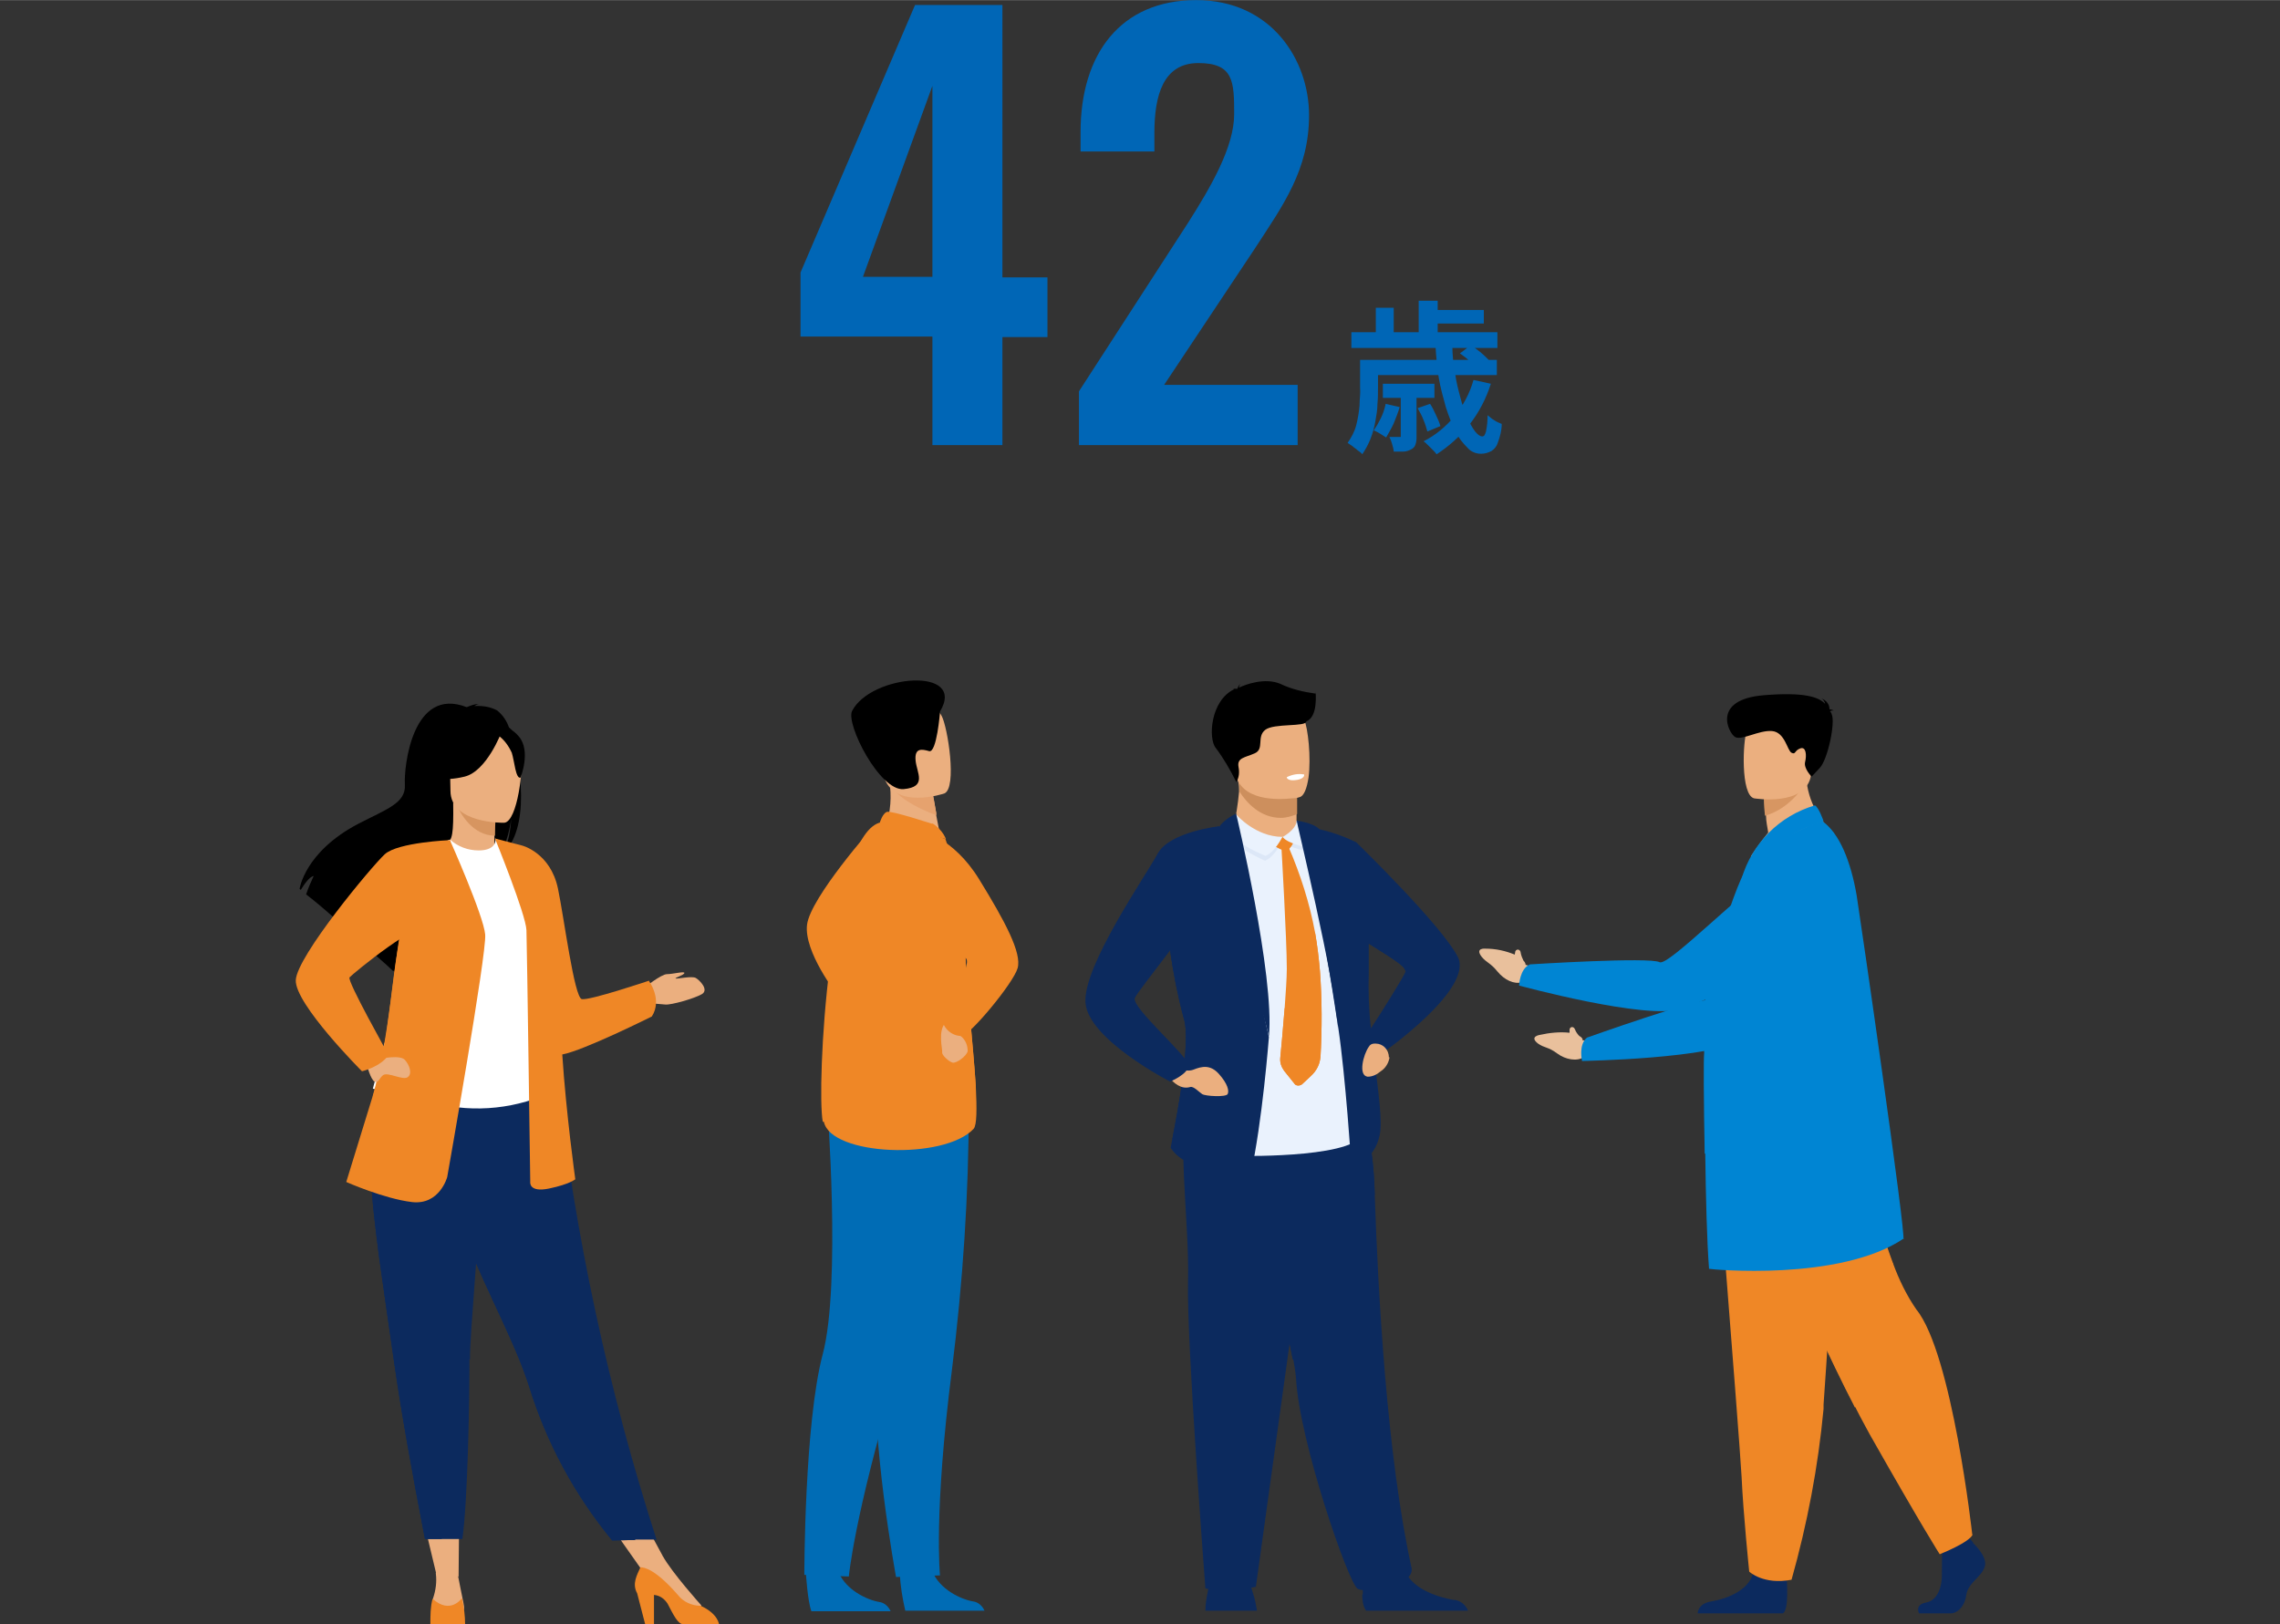 <?xml version="1.0" encoding="UTF-8"?>
<svg xmlns="http://www.w3.org/2000/svg" width="148.2mm" height="105.6mm" version="1.1" viewBox="0 0 420.1 299.3">
  <rect x="0" y="0" width="420.1" height="299.3" fill="#333333" stroke="none"/>
  <defs>
    <style>
      .cls-1 {
        fill: #e9c09c;
      }

      .cls-2 {
        fill: #dce7f7;
      }

      .cls-3 {
        fill: #d79560;
      }

      .cls-4 {
        fill: #ebaf7f;
      }

      .cls-5 {
        fill: #0085d3;
      }

      .cls-6 {
        fill: #eaf2fd;
      }

      .cls-7 {
        fill: #fff;
      }

      .cls-8 {
        fill: #d79662;
      }

      .cls-9 {
        fill: #cd8f5d;
      }

      .cls-10 {
        fill: #ef8726;
      }

      .cls-11 {
        fill: #0c2a5e;
      }

      .cls-12 {
        fill: #e6a26e;
      }

      .cls-13 {
        fill: #0066b6;
      }

      .cls-14 {
        fill: #006cb5;
      }
    </style>
  </defs>
  <!-- Generator: Adobe Illustrator 28.7.3, SVG Export Plug-In . SVG Version: 1.2.0 Build 164)  -->
  <g>
    <g id="_レイヤー_1" data-name="レイヤー_1">
      <path id="_パス_3138" class="cls-13" d="M264.4,63.7h3.2c0,1.7.2,3.4.5,5,.2,1.6.6,3.1,1,4.6.3,1.3.8,2.5,1.3,3.7.4.9.8,1.7,1.4,2.5.5.6.9.9,1.3.9s.5-.3.7-.9c.2-1,.3-2,.3-3,.4.3.8.7,1.2.9.4.3.9.5,1.4.7,0,1.2-.3,2.3-.7,3.4-.2.7-.6,1.2-1.2,1.6-.6.3-1.2.5-1.9.5-1,0-1.9-.4-2.5-1.1-.9-.9-1.7-1.9-2.2-3-.7-1.4-1.3-2.9-1.8-4.5-.5-1.8-1-3.6-1.3-5.4-.3-2-.5-3.9-.6-5.9h0ZM269,65.1l2-1.5c.6.4,1.2.8,1.8,1.3.5.4,1,.9,1.5,1.4l-2.1,1.6c-.4-.5-.9-1-1.4-1.4-.6-.5-1.2-1-1.8-1.4ZM261.2,75.2l2.3-.8c.4.6.8,1.4,1.1,2.1.3.6.6,1.3.8,2l-2.4,1c-.2-.7-.4-1.4-.7-2.1-.3-.8-.7-1.5-1.1-2.2h0ZM271.5,70l3.2.7c-.9,2.8-2.2,5.3-4,7.6-1.7,2.1-3.7,3.9-6,5.4-.2-.3-.4-.5-.7-.8-.3-.3-.6-.6-.9-.9s-.5-.5-.8-.7c2.2-1.1,4.1-2.7,5.7-4.6,1.6-2,2.8-4.2,3.5-6.7h0ZM255.3,74.4l2.6.6c-.3,1-.7,2-1.1,3-.4.9-.9,1.7-1.4,2.6-.3-.2-.6-.4-1.1-.7-.4-.2-.8-.5-1.2-.6.5-.7.9-1.4,1.3-2.2.4-.8.7-1.7.9-2.6h0ZM252.5,66.3h23.3v2.8h-23.3v-2.8h0ZM254.8,70.7h9.5v2.6h-9.5v-2.6h0ZM249,61.2h26.9v2.9h-26.9s0-2.9,0-2.9ZM263.3,57.1h10.1v2.5h-10.1v-2.5ZM250.6,66.3h3.3v5.2c0,.9,0,1.9-.1,2.9,0,1.1-.2,2.2-.4,3.3-.2,1.1-.5,2.2-.9,3.2s-.9,1.9-1.5,2.8c-.2-.3-.5-.5-.8-.7-.3-.3-.7-.5-1-.8-.3-.2-.6-.4-.9-.6.7-1,1.3-2.1,1.6-3.3.3-1.2.5-2.4.6-3.6,0-1.2.2-2.3.1-3.3v-5.1h0ZM261.4,55.4h3.5v7.4h-3.5v-7.4ZM253.5,56.7h3.3v6.3h-3.3v-6.3h0ZM258.1,72.5h2.9v7.9c0,.5,0,1-.2,1.5-.1.4-.4.7-.8.9-.4.2-.9.4-1.4.4h-1.8c0-.5-.2-.9-.3-1.4-.1-.4-.3-.9-.5-1.3h2.1v-8.1h0Z"/>
      <path id="_パス_3137" class="cls-13" d="M171.8,82h12.9v-19.9h8.3v-11h-8.3V.9h-16.1l-21.1,49.3v11.8h24.3v19.9h0ZM159,51l12.8-35.2v35.2h-12.8ZM198.8,82h40.3v-11.1h-24.6l16.7-25.1c5.2-8,10-14.5,10-24.6S234.3,0,220.4,0s-21.3,9.9-21.3,24.3v3.6h13.6v-3.4c0-6.9,1.6-12.9,8.1-12.9s6.6,3.4,6.6,9.4-4.2,13.3-8.6,20.2l-20,30.9v9.8Z"/>
      <g id="_グループ_822" data-name="グループ_822">
        <g id="_グループ_819" data-name="グループ_819">
          <g id="_グループ_818" data-name="グループ_818">
            <g id="_グループ_810" data-name="グループ_810">
              <path id="_パス_1743" data-name="パス_1743" class="cls-10" d="M160.9,152.3s-11.6,13.1-12.2,18.1,5.5,12.8,5.5,12.8l6.7-30.9Z"/>
              <path id="_パス_1744" data-name="パス_1744" class="cls-14" d="M165.8,290c.1,2.3.5,4.6,1,6.8h14.6c-.4-.9-1.2-1.6-2.1-1.7-2.3-.4-6.1-2.2-7.5-5.5-1.5-3.5-6,.4-6,.4Z"/>
              <path id="_パス_1745" data-name="パス_1745" class="cls-14" d="M148.5,290s.3,5,1,6.9h14.6c-.4-.9-1.2-1.6-2.1-1.7-2.3-.4-6.1-2.2-7.5-5.5-1.5-3.5-6,.4-6,.4Z"/>
              <path id="_パス_1746" data-name="パス_1746" class="cls-14" d="M174.6,214s-2,14.4-9.6,39.9c-7.6,25.5-8.6,36.6-8.6,36.6l-8.2-.3s0-27.9,3.4-40.7.8-46.3.8-46.3l22.3,10.8Z"/>
              <path id="_パス_1747" data-name="パス_1747" class="cls-14" d="M178.5,204.1c0,16.1-1.1,32.3-3.1,48.3-3.4,26.6-2.2,37.9-2.2,37.9l-8.1.3s-4.9-26.6-3.5-39.9-6.7-45.7-6.7-45.7l23.6-.8Z"/>
              <path id="_パス_1748" data-name="パス_1748" class="cls-4" d="M162.8,153.4l4.3,3.1,6.3-1.3c0-.6-.5-2.9-.9-5,0-.1,0-.2,0-.4-.3-1.8-.6-3.3-.6-3.3l-5.9-2.8-2.2-1.1s.2,2,.2,2.3c.3,2.9-.1,5.8-1.2,8.5Z"/>
              <path id="_パス_1749" data-name="パス_1749" class="cls-10" d="M151.8,206.7c1.3,6.3,22.2,7.1,27.6,1.3.6-.7.6-3.7.4-7.8-.5-8-1.9-20.1-2-26.3,0-3-.4-5.9-.9-8.8-.6-3.6-1.5-7.1-2.7-10.5,0,0-10.2-3.6-12.2-3-9.2,3-11.6,48.8-10.4,55.1Z"/>
              <path id="_パス_1750" data-name="パス_1750" class="cls-10" d="M179.8,200.3c-.5-8-1.9-20.1-2-26.3,0-3-.4-5.9-.9-8.8l-6.2-1.2s-6,27.1,9,36.3Z"/>
              <path id="_パス_1751" data-name="パス_1751" class="cls-4" d="M176.5,189.1c-.2.7,0,1.4.5,1.8.9.7,1.3,1.7,1.3,2.8-.2.9-2.1,2.3-2.8,2.1s-2-1.4-1.9-1.9-.9-4.1.7-5.5c.4-.6,1.3-.6,1.8-.2.2.2.4.5.5.7Z"/>
              <path id="_パス_1752" data-name="パス_1752" class="cls-10" d="M169.6,153s6,1.2,10.8,9,7.9,13.6,7.1,16.4-8.9,12.5-10.3,12.5c-2,0-3.6-1.6-3.7-3.6,0,0,5.7-9.3,4.5-10.7-.5-.6-7.3-6.7-8.3-4-1.6,4.6,0-19.6,0-19.6Z"/>
              <path id="_パス_1753" data-name="パス_1753" class="cls-12" d="M164.4,145c1.3,2.4,6.1,4.5,8.1,5.2,0-.1,0-.2,0-.4-.3-1.8-.6-3.3-.6-3.3l-5.9-2.8c-1.3,0-2.1.3-1.6,1.3Z"/>
              <path id="_パス_1754" data-name="パス_1754" class="cls-4" d="M174,146.2s-9.4,3.2-11.2-3.3-4.1-10.5,1.8-12.8,7.8-.2,8.9,1.8,2.9,13.3.5,14.3Z"/>
              <path id="_パス_1755" data-name="パス_1755" d="M173.2,131.2s-.6,7.6-2,7.2-2.7-.6-2.5,1.7,2.2,4.9-2.2,5.3-10.7-12-9.5-14.4c3.5-6.8,21.2-8.2,16.2.1Z"/>
              <path id="_パス_1756" data-name="パス_1756" class="cls-10" d="M171.8,151.8c-.1,0-7.6-2.5-8.4-2.2s-1.3,2-1.3,2l12.2,3c-.5-1.2-1.4-2.2-2.5-2.9Z"/>
            </g>
            <g id="_グループ_814" data-name="グループ_814">
              <g id="_グループ_813" data-name="グループ_813">
                <g id="_グループ_811" data-name="グループ_811">
                  <path id="_パス_1757" data-name="パス_1757" class="cls-1" d="M281.1,177.8c0-.3-.2-.6-.4-.8-.2-.4-.4-.9-.5-1.4,0-.6-.7-.9-1-.3,0,.2-.1.4-.1.6-1.7-.7-3.5-1.1-5.4-1.1,0,0-2-.2-.7,1.5.9,1.1,1.6,1.1,2.9,2.7s3.1,2.4,4.5,2l1.7.2,1.1-2.7-2-.7Z"/>
                  <path id="_パス_1758" data-name="パス_1758" class="cls-5" d="M334.7,160.3s-1.6,18-25,25.6c-6.3,2.1-29.8-4.3-29.8-4.3,0,0,.1-3.1,2-3.9,0,0,22.1-1.4,23.9-.4,1.6.8,15.7-13.7,20.3-16,2.6-1.4,5.7-1.8,8.6-1Z"/>
                </g>
                <path id="_パス_1759" data-name="パス_1759" class="cls-11" d="M363.5,284.3s2.8,2.5,2.2,4.4-3.1,3-3.4,5.2-1.7,3.4-2.9,3.4h-5.8s-.9-1.6,1.3-2,3-3.1,2.9-5.5c0-1.9,0-3.8.2-5.6l4.6-1.1,1,1.2Z"/>
                <path id="_パス_1760" data-name="パス_1760" class="cls-10" d="M363.5,282.7c-.5,1.5-6.1,3.7-6.1,3.7,0,0-3.1-4.8-12.9-22.1-.8-1.5-1.7-3.1-2.6-4.9-9.6-18.5-22.1-49.2-22.1-49.2l23.8-6.6s1.1,9.6,1.3,14.4c.1,2.9,1.8,9.2,3.9,14.8,1.1,3,2.5,5.9,4.3,8.5,6.6,8.1,10.3,41.5,10.3,41.5Z"/>
                <path id="_パス_1761" data-name="パス_1761" class="cls-10" d="M348.8,232.7c-1.5,7.6-4.2,20.3-7,26.7-9.6-18.5-22.1-49.2-22.1-49.2l23.8-6.6s1.1,9.6,1.3,14.4c.1,2.9,1.8,9.2,3.9,14.8Z"/>
                <path id="_パス_1762" data-name="パス_1762" class="cls-11" d="M329.2,290.9s.5,5.8-.7,6.4h-15.7s0-1.8,2.5-2.2,6.9-1.9,7.7-5.2,6.2,1,6.2,1Z"/>
                <path id="_パス_1763" data-name="パス_1763" class="cls-10" d="M316,209s.8,10.2,1.8,22.4c1.3,16.6,2.9,37,3.1,40.8.3,6.7,1.4,17.4,1.4,17.4,0,0,2.6,2.5,7.8,1.5,2.9-10.3,4.9-20.8,5.9-31.5,0-.3,0-.5,0-.8,1.2-16.5,3.1-51.2,3.1-51.2l-23.1,1.4Z"/>
                <path id="_パス_1764" data-name="パス_1764" class="cls-4" d="M337.7,153.5s-9.3,6.1-15.1,4.3c0,0,1.6-2.4,3.2-4.4-.2-1.2-.4-2.2-.4-3-.1-1-.2-2.1-.2-3.1l3.9-3.1,3.7-2.9c-.3,4.6,1.6,9.2,5.1,12.2Z"/>
                <path id="_パス_1765" data-name="パス_1765" class="cls-5" d="M350.8,228.2c-11.8,8-35.7,5.7-35.9,5.6-.4-5.1-.6-13.5-.7-21.2-.2-9.6-.2-18.3-.1-18.5,0,0,0-.3,0-.8,0-1.6.1-5.2.2-7.8,0-.5,0-1,0-1.4h0c.4-2.8,1-5.6,1.8-8.2,1.5-5.5,3.7-12.1,5.3-15.2.8-1.6,3.7-6.1,3.7-6.1,2,.4,3.5-.2,5.6-1.2,2.3-1.1,4.8-2.3,5.2-2,3,2.2,5.1,7.2,6.2,13.6.6,3.7,9.2,63,8.6,63.4Z"/>
                <path id="_パス_1766" data-name="パス_1766" class="cls-8" d="M332.6,144.4s-2.6,4.6-7.4,5.9c-.1-1-.2-2.1-.2-3.1l3.9-3.1,3.8.2Z"/>
                <path id="_パス_1767" data-name="パス_1767" class="cls-4" d="M323.2,147.1s9.6,1.6,10.5-4.3,2.8-9.7-3.4-11-7.6.8-8.4,2.7-1.2,12,1.3,12.6Z"/>
                <path id="_パス_1768" data-name="パス_1768" d="M337.2,131.1c0-.1.3-.2.7-.2-.3-.1-.5-.2-.8-.2,0-.9-.6-1.7-1.5-2,.4.2.6.6.7,1-1.2-1.3-3.9-2.2-11.3-1.6-9.7.8-6.5,7-5.3,7.7s4.4-1.3,6.8-1.1,2.8,3.6,3.6,4,.5-.4,1.6-.8,1.2,1.3.9,2.5,1.2,2.7,1.2,2.7l1.5-1.6c1.5-1.6,2.9-8.4,2.2-9.9,0-.1-.1-.3-.2-.4Z"/>
                <path id="_パス_1769" data-name="パス_1769" class="cls-5" d="M314.1,212.6c-.2-9.6-.2-18.3-.1-18.5,0,0,0-.3,0-.8,9.3-11.5,21.2-23.4,21.2-23.4,0,0,2.6,33.7-21.1,42.7Z"/>
                <path id="_パス_1770" data-name="パス_1770" class="cls-5" d="M326.7,167.9c-.1.2-3.1,17.5-10.6,17.7-.6,0-1.3,0-1.9-.2,0-.5,0-1,0-1.4h0c.4-2.8,1-5.6,1.8-8.2,3.1-.6,6.7-3.5,10.6-7.9Z"/>
                <path id="_パス_1771" data-name="パス_1771" class="cls-5" d="M336,151.3s-.9-2.6-1.6-2.9c-6.5,1.9-11.6,7-13.5,13.5,0,0,3.9-6.9,15.1-10.6Z"/>
                <g id="_グループ_812" data-name="グループ_812">
                  <path id="_パス_1772" data-name="パス_1772" class="cls-1" d="M291.6,191.5c-.1-.3-.4-.5-.6-.6-.3-.3-.6-.7-.8-1.2-.2-.6-.9-.6-1,0,0,.2,0,.4,0,.6-1.8-.2-3.7,0-5.5.4,0,0-2,.3-.3,1.6,1.1.8,1.9.6,3.5,1.8s3.7,1.5,4.9.7l1.7-.3.3-2.8h-2.2Z"/>
                  <path id="_パス_1773" data-name="パス_1773" class="cls-5" d="M338.3,159.9s3.4,17.8-16.9,31.5c-5.5,3.7-29.9,4.1-29.9,4.1,0,0-.7-3,.9-4.3,0,0,20.8-7.4,22.9-7,1.8.3,11.4-17.5,15.1-21,2.1-2.1,5-3.2,7.9-3.3Z"/>
                </g>
              </g>
            </g>
            <g id="_グループ_817" data-name="グループ_817">
              <path id="_パス_1774" data-name="パス_1774" class="cls-4" d="M238.9,150v1.1s.3,3.5-4,4-7.8.4-7.7-2.2c.5-2.3.9-4.7,1.1-7,0-.7,0-1.4-.2-2.1l8.3-.2,2.4.4v6Z"/>
              <path id="_パス_1775" data-name="パス_1775" class="cls-9" d="M239,144v6c-1,.4-2,.7-3,.7-3.8,0-6.3-2.8-7.6-4.8,0-.7,0-1.4-.2-2.1l8.3-.2,2.4.4Z"/>
              <path id="_パス_1776" data-name="パス_1776" class="cls-4" d="M227.6,142.4c1,5.2,7.7,5,10.5,4.7.8,0,1.3-.2,1.3-.2.9-.2,1.4-1.7,1.7-3.6.5-3.7-.1-9.2-.8-10.7-1-2.1-2.7-4.4-9.5-2.8s-4.5,5.9-3.3,12.5Z"/>
              <path id="_パス_1777" data-name="パス_1777" class="cls-11" d="M222.1,296.8h9.5c-.2-1.2-.4-2.3-.8-3.4-.1-.5-.3-.9-.5-1.4-.9-1.8-6.8-.7-6.8-.7-.5.6-.9,1.4-1,2.2-.2,1-.4,2.1-.4,3.2Z"/>
              <path id="_パス_1778" data-name="パス_1778" class="cls-11" d="M251,293.8c0,1,.1,2.1.7,3h18.8c-.5-1.2-1.6-2-2.8-2-2.2-.4-5.6-1.4-7.6-3.5-.7-.7-1.2-1.7-1.5-2.7-.9-3.9-7.3,1.2-7.3,1.2-.2,1.3-.2,2.7-.2,4Z"/>
              <path id="_パス_1779" data-name="パス_1779" class="cls-11" d="M238.3,250.5c.2,1.1.4,2.3.5,3.5.6,11.6,9.8,38.2,11.4,38.8,2.5,1,6.6-1.1,8.6-1.8.9-.3,1.4-1.1,1.3-2-4.6-20.9-6.2-51.1-6.8-68.9-.1-5.1-.8-10.2-1.9-15.2,0,0-22.4-6-22.6,1.6-.1,6.7,7.4,33,9.4,44Z"/>
              <path id="_パス_1780" data-name="パス_1780" class="cls-11" d="M238.3,250.5l15-30.4c-.1-5.1-.8-10.2-1.9-15.2,0,0-22.4-6-22.6,1.6-.1,6.7,7.4,33,9.4,44Z"/>
              <path id="_パス_1781" data-name="パス_1781" class="cls-11" d="M243.3,206.5l-11.9,85.9s-5.2,1.3-9.3.3c0,0-3.5-45.7-3.2-56.7s-2.5-29.6.6-31.6,23.7,2.2,23.7,2.2Z"/>
              <path id="_パス_1782" data-name="パス_1782" d="M242.4,127.8c-2.2-.3-4.4-.8-6.5-1.8-2.8-1.2-6.4.1-7.6.7,0-.3.1-.5.3-.7-.3.2-.5.5-.6.9,0,0,0,0,0,0-.3,0-.7,0-1,0,0,0,.3,0,.4.1,0,0,0,0,0,0-4.4,2.1-4.8,9.1-3.4,10.8,1.5,2,2.7,4.1,3.8,6.3.5-.8.6-1.8.4-2.8-.3-1.7,1.2-1.7,3-2.5s.3-3,1.9-4.3,7.6-.5,7.6-1.6c2.2-.8,1.7-5.3,1.7-5.5Z"/>
              <path id="_パス_1783" data-name="パス_1783" class="cls-6" d="M226.3,154.4l2.7,58.6s22.8.4,22.1-4.8-8.2-52-8.2-52l-16.6-1.8h0Z"/>
              <path id="_パス_1784" data-name="パス_1784" class="cls-11" d="M218.1,187.6c1.4,4.1-1.2,17.7-2.1,22.3-.2,1-.3,1.6-.3,1.6,3.2,5.1,14.7,5.1,14.7,5.1,2.2-9.8,3.4-25.5,3.4-25.5l-8.9-38.9-11.2,10.3s.8,6.3,1.9,12.7c.6,4.2,1.4,8.3,2.5,12.4Z"/>
              <path id="_パス_1785" data-name="パス_1785" class="cls-7" d="M237.1,143.3s.2.7,1.9.4c0,0,1.4-.2,1.3-1-1.1-.2-2.2,0-3.2.5Z"/>
              <path id="_パス_1786" data-name="パス_1786" class="cls-11" d="M249.9,155.2h0c.5.5,15.7,15.3,18.7,21.1,3,5.9-13.7,17.6-13.7,17.6-.6.2-1.2.3-1.8.3.8,6.5,1.7,12.5,1.1,15-.9,4.6-5.2,6.2-5.2,5.8s-1.1-16.8-2.4-25.5c-2.9-19.2-6.4-37.2-6.4-37.2,3.4.4,6.6,1.4,9.7,2.9ZM258.9,178.8s0,0,0,0c0-.8-3.2-2.7-6.7-4.9h0c0,0,0,0,0,0,0,1.8,0,3.6,0,5.2-.1,3.5,0,6.9.4,10.4,1.7-2.6,6.1-9.6,6.4-10.5h0Z"/>
              <g id="_グループ_816" data-name="グループ_816">
                <path id="_パス_1787" data-name="パス_1787" class="cls-2" d="M225.6,152.1c0-.6,2.6-1.3,2.6-1.3,0,0,3,4.2,8,4.3,0,0-1.4,2.8-3.1,3.5,0,0-7.4-3.1-7.5-6.4Z"/>
                <g id="_グループ_815" data-name="グループ_815">
                  <path id="_パス_1788" data-name="パス_1788" class="cls-10" d="M243.3,194.7c-.1,1.4-.7,2.6-1.8,3.6l-1.6,1.5c-.4.3-1,.3-1.3,0,0,0,0,0,0,0l-2-2.5c-.5-.7-.8-1.5-.7-2.4.2-1.9.5-5.5.8-9.1.2-2.8.4-5.6.4-7.3,0-5.4-1-22.5-1-22.5h1.3c2.2,5.1,3.9,10.4,4.9,15.8.4,2.3.7,4.7.9,7.1.4,5.3.4,10.7.1,16Z"/>
                  <path id="_パス_1789" data-name="パス_1789" class="cls-10" d="M243.3,194.7c-.1,1.4-.7,2.6-1.8,3.6l-1.6,1.5c-.4.3-1,.3-1.3,0,0,0,0,0,0,0l-2-2.5c-.5-.7-.8-1.5-.7-2.4.2-1.9.5-5.5.8-9.1,3.6-4,5-9.5,5.6-14,.4,2.3.7,4.7.9,7.1.4,5.3.4,10.7.1,16Z"/>
                </g>
                <path id="_パス_1790" data-name="パス_1790" class="cls-2" d="M236.2,155s2.6-1.6,2.7-3.3c0,0,1.7-.2,2.5.6,0,0,.6,2.9-.2,4.6,0,0-3.8-.6-4.9-1.9Z"/>
                <path id="_パス_1791" data-name="パス_1791" class="cls-10" d="M234.5,154.7l3.6-.9c.3,0,.5.3.5.6,0,0,0,0,0,0-.2.9-.7,1.8-1.5,2.4-.4.1-3.4-1-2.6-2.2Z"/>
                <path id="_パス_1792" data-name="パス_1792" class="cls-6" d="M226,151.8c0-.6,1.8-1.7,1.8-1.7,0,0,3.5,4.1,8.5,4.1,0,0-1.4,2.8-3.1,3.5,0,0-7-2.6-7.1-5.9Z"/>
                <path id="_パス_1793" data-name="パス_1793" class="cls-6" d="M236.2,154.3s2.7-1.4,2.7-3.1c.9.4,1.7.9,2.4,1.5.4,1.2.3,2.4-.1,3.5,0,0-3.8-.6-4.9-2Z"/>
              </g>
              <path id="_パス_1794" data-name="パス_1794" class="cls-4" d="M255.9,194.8c0-1.4-1.1-2.5-2.4-2.5-.1,0-.2,0-.3,0-.4,0-.8.2-1,.6-1,1.4-2,5.3-.2,5.5.9,0,1.7-.4,2.4-1,.8-.5,1.4-1.4,1.6-2.4v-.2Z"/>
              <path id="_パス_1795" data-name="パス_1795" class="cls-11" d="M216,209.9c3.3-3.4,8.9-10.1,8.7-15.6-.3-7.7-9.1-19.1-9.1-19.1.6,4.2,1.4,8.3,2.5,12.4,1.4,4.1-1.2,17.7-2.1,22.3Z"/>
              <path id="_パス_1796" data-name="パス_1796" class="cls-4" d="M216.1,196.5s2.3,1.2,3.8.6,3.1-1,4.7.8,1.9,3.1,1.6,3.7-4.1.4-4.7,0-1.6-1.5-2.2-1.3c-1.7.5-3.1-.8-3.9-1.8-.5-.6.8-.9.8-2Z"/>
              <path id="_パス_1797" data-name="パス_1797" class="cls-11" d="M224.9,152.2s-9.4,1-11.6,5.1-13.7,20.6-13.3,27.4,15.6,14.6,15.6,14.6c0,0,3.4-1.4,3.4-3s-10.6-10.7-9.9-12.4,12.3-15.3,13.4-19.8,2.2-11.9,2.2-11.9Z"/>
              <path id="_パス_1798" data-name="パス_1798" class="cls-11" d="M252.2,173.8h0c3.5,2.3,6.7,4.1,6.7,5,.5-1.5-4.1-7.7-5.5-9-1.5-1.3-1.2,4-1.2,4Z"/>
              <path id="_パス_1799" data-name="パス_1799" class="cls-11" d="M227.8,150.1s7.1,29.7,6,40.9c0,0-2.6-12-8.9-21.8,0,0,2.3-2,2.2-2.8-1.1-.3-2.2-.4-3.4-.2,0,0,.2-12.8,1.2-14.2.8-.9,1.8-1.6,2.9-2.1Z"/>
              <path id="_パス_1800" data-name="パス_1800" class="cls-11" d="M238.9,151.1c-.1,0,7,29.1,7.6,38.3,0,0-.7-16.6-.6-21.3,0,0-2.9-1.6-2.9-2.1s3.1-2,3.1-2c0,0-2-10.2-3.1-11.3s-4.1-1.5-4.1-1.5Z"/>
            </g>
          </g>
        </g>
        <g id="_グループ_821" data-name="グループ_821">
          <g id="_グループ_820" data-name="グループ_820">
            <path id="_パス_1801" data-name="パス_1801" class="cls-4" d="M118.6,182.1s3.2-2.6,4.3-2.6,3.3-.6,3.2-.2-1.9.9-1.6,1,3-.5,3.7-.1,2.5,2.2,1.1,3-5.6,2-6.7,1.9-3.6-.3-3.6-.3l-.5-2.6Z"/>
            <path id="_パス_1802" data-name="パス_1802" class="cls-4" d="M77.8,279.2l2.7,11.3h4s.1-11.3.1-11.3h-6.8Z"/>
            <path id="_パス_1803" data-name="パス_1803" class="cls-4" d="M111.5,279.7l7.6,10.8,3-3.8-4.6-8.5-6,1.5Z"/>
            <path id="_パス_1804" data-name="パス_1804" d="M95.9,143.2h0s0,0,0,0c0-.6-.1-1.1-.2-1.7h0c-.2-1.6-.5-3.2-1-4.8-.2-.8-.5-1.6-.8-2.3,0-.1,0-.2-.1-.3h0c-.4-1.2-1.1-2.3-2.2-3.2-1.3-.7-2.8-.9-4.2-.8.3-.2.6-.4.9-.4-.8,0-1.6.3-2.3.6-10-3.9-11.6,10.9-11.4,14.3s-3.4,4.5-8.6,7.2c-9.9,5.2-10.8,12-10.8,12,0,0,.2.1.2.2.5-.8,1.5-2.4,2.4-2.6-.5,1.1-1,2.2-1.4,3.4,1.3,1,3,2.4,4.8,4h0c2.5,2.2,5.2,4.6,7.4,6.7,0-.7,0-1.5.3-2.2l.4,2.5v.3c1.5,1.3,2.6,2.3,3.1,2.8h.2c.2.3.2.4.2.4,0-.9,1.2-3,3.1-5.5.1-.2.3-.4.4-.5.6-.8,1.3-1.7,2-2.5.3-.3.5-.6.8-.9h0c.2-.3.4-.5.7-.8h0c.5-.6,1.1-1.2,1.7-1.9,1.5-1.6,3-3.2,4.5-4.6,1.8-1.8,3.9-3.5,6-5,0,0,.1-.2.2-.3.3-.5.6-1.1.8-1.7,0-.2.1-.4.2-.5.5-1.4.8-2.9,1-4.3-.1,1.5-.3,3-.7,4.4,0,.2-.1.5-.2.6h0c-.1.4-.3.8-.4,1.1.3-.3.6-.6.8-.9.2-.2.3-.5.5-.7,1.7-2.9,2.1-7.6,1.6-12.1Z"/>
            <path id="_パス_1805" data-name="パス_1805" class="cls-4" d="M91.8,157.8s-3.2,1.7-5.7,1c-2.3-.6-3.8-3.6-3.8-3.6,1-.2,1.3-1.5,1.2-7.3h.4c0,0,7.4,1.6,7.4,1.6,0,0-.2,2.3-.2,4.5,0,1.8.1,3.6.5,3.8Z"/>
            <path id="_パス_1806" data-name="パス_1806" d="M83.4,133.3c2.2-2.3,5.9-2.4,8.2-.2-2.7-.3-5.5-.2-8.2.2Z"/>
            <path id="_パス_1807" data-name="パス_1807" class="cls-3" d="M91.4,149.5s-.2,2.3-.2,4.5c-4.1-.1-6.3-3.9-7.2-6l7.4,1.5Z"/>
            <path id="_パス_1808" data-name="パス_1808" d="M83.2,147.2c-1.2-2-2.1-4.1-2.7-6.4-.4-2.1.7-9.9,8.5-8.7,1.6.2,3.1.8,4.4,1.7,1.7,1.1,4.1,3.6,1.4,10.4l-.7,2.3-10.9.8Z"/>
            <path id="_パス_1809" data-name="パス_1809" class="cls-11" d="M120.9,283.7h-3.9c0,.1-4.2.2-4.2.2-6.9-8.4-12.1-18.1-15.3-28.4-.1-.4-.3-.8-.4-1.2-3-8.8-9.3-19.8-12.6-29.8-.5-1.6-1-3.1-1.4-4.5-.1-.5-.3-.9-.4-1.3-1.9-6.5-3.2-13.1-3.8-19.9l23.8.2c3.3,28.8,9.4,57.2,18.3,84.8Z"/>
            <path id="_パス_1810" data-name="パス_1810" class="cls-7" d="M99.3,185.3c0,11.3,1.7,16.2,1.7,16.2-7,3.1-14.9,3.6-22.3,1.4-.1,0-10-2.3-10-2.3.2-.5,2-8.1,2.2-8.5,2.6-5.5,4.5-7.9,4.8-9.6.5-3.1.6-6.3.3-9.5-.5-5-1.5-10-2.9-14.9,3.3-.9,6.6-2,9.8-3.4,1.5,1.3,3.3,2,5.3,2,2.4,0,3.2-1.1,3.1-2.2,2.6,1.4,4.6,2.8,4.6,2.8,2.2,3.8,6.6,7.5,6.9,13.3,0,1.4-3.4,14.4-3.4,14.7Z"/>
            <path id="_パス_1811" data-name="パス_1811" class="cls-4" d="M92.8,151.6s-9.8.2-9.8-5.9-1.3-10.2,5-10.6,7.5,2,8,4-.6,12.3-3.1,12.5Z"/>
            <path id="_パス_1812" data-name="パス_1812" d="M92.4,134.9s-2.7,7.2-6.8,8.2-5.9,0-5.9,0c2-1.8,3.4-4.2,3.8-6.9,0,0,6.9-4.7,8.9-1.3Z"/>
            <path id="_パス_1813" data-name="パス_1813" d="M91.8,135.5c1.1.8,1.9,1.9,2.5,3.2.5,1.6.7,4.8,1.6,4.6,0,0,2-4.9-.3-7.6-2.4-2.9-3.9-.2-3.9-.2Z"/>
            <path id="_パス_1814" data-name="パス_1814" class="cls-4" d="M80.3,289.9c.2,1.6,0,3.1-.5,4.6,0,0-.7,3,2.3,3s3.7-.2,3.3-2.1-1-5-1-5l-4.1-.6Z"/>
            <path id="_パス_1815" data-name="パス_1815" class="cls-10" d="M85.8,299.3h-6.5c0-1.6,0-3.2.4-4.7,0,0,0,0,0,0h0c3.3,3,5.4-.1,5.4-.1h0c.4,1.6.6,3.3.6,4.9Z"/>
            <path id="_パス_1816" data-name="パス_1816" class="cls-4" d="M129.2,295.8s-5.4-6-7.1-9.1l-4,2.1,9,8.5,2.1-.3v-1.2Z"/>
            <path id="_パス_1817" data-name="パス_1817" class="cls-10" d="M132.7,299.3h-6.8c-1,0-1.8-1.7-2.9-3.8-.6-.9-1.4-1.5-2.5-1.6v5.5s-1.6,0-1.6,0l-1.5-5.8c-1-1.8,0-3.4.6-4.8.8,0,2.9.5,6.9,5.1,1,1.3,2.6,2,4.2,2,0,0,0,0,0,0,3.3,1.5,3.4,3.5,3.4,3.5Z"/>
            <path id="_パス_1818" data-name="パス_1818" class="cls-11" d="M117,283.8h-4.2c-6.9-8.3-12.1-17.9-15.3-28.3-.1-.4-.3-.8-.4-1.2-3-8.8-9.3-19.8-12.6-29.8-.5-1.6-1-3.1-1.4-4.5-.1-.5-.3-.9-.4-1.3l3.5-2.7s10.5,17,13.8,33c2.8,13.9,14.1,30.6,17.1,34.8Z"/>
            <path id="_パス_1819" data-name="パス_1819" class="cls-11" d="M86.5,250.5c0,7.8-.3,25.7-1.3,33.1h-3.8c-2.1,0-3.1,0-3.1,0-2.5-12.9-4.4-23.6-5.7-32.7-1.1-7.5-2-14-2.8-19.6-.7-5.6-1.3-10.3-1.4-14.3,0-.6,0-1.2,0-1.8,0-.6,0-1.2,0-1.7l20.5-2c-.3,13.6-2.4,34.5-2.3,39Z"/>
            <path id="_パス_1820" data-name="パス_1820" class="cls-11" d="M81.4,283.6c-2.1,0-3.1,0-3.1,0-2.5-12.9-4.4-23.6-5.7-32.7-1.1-7.5-2-14-2.8-19.6-.7-5.6-1.3-10.3-1.4-14.3l7.5,4.4s-4.8,1.7-3,14.5,5.9,45.8,8.5,47.6Z"/>
            <path id="_パス_1821" data-name="パス_1821" class="cls-10" d="M82.4,216.9s-1.4,5.2-6.5,4.6-12.1-3.7-12.1-3.7c0,0,2.1-6.8,4.8-15.6,3.2-10.8,4-25.9,5.9-34.6.5-2.4,4.1-3.2,4.2-4.7l4.2-8.1s6.2,13.9,6.5,17.4-7,44.7-7,44.7Z"/>
            <path id="_パス_1822" data-name="パス_1822" class="cls-10" d="M78.9,182.5c-.2,5.7-2.2,15.3-10.2,19.6,0,0,0,0,0,0,3.2-10.8,3.2-21.1,5.1-29.8,4.3-.9,5.3,7,5.2,10.2Z"/>
            <path id="_パス_1823" data-name="パス_1823" class="cls-4" d="M70.1,195.1s3.6-.8,4.5.2,1.4,2.6.5,3.2-3.6-1-4.5-.4c-.7.5-.9,1.6-1.6,1.2s-1.4-3-1.4-3l2.5-1.3Z"/>
            <path id="_パス_1824" data-name="パス_1824" class="cls-10" d="M82.9,154.8s-9.6.4-12,2.6-16.2,18.8-16.4,23.2,12.2,16.8,12.2,16.8c0,0,3.4-.8,4.9-3,0,0-7.7-13.7-7.2-14.3s13.5-11.3,14.6-8.9c.9,2,4-16.3,4-16.3Z"/>
            <path id="_パス_1825" data-name="パス_1825" class="cls-10" d="M119.6,180.7s-11,3.7-12.4,3.4-3.3-15.2-4.4-20.4c-1.4-6.6-6.6-7.9-6.6-7.9l-5-1.3s5.7,14,5.8,16.9.7,46.4.7,46.4c0,0-.3,2,3.5,1.2s4.8-1.7,4.8-1.7c0,0-1.7-12.2-2.4-23,3.9-.7,16.5-7,16.5-7,2-3.1-.5-6.5-.5-6.5Z"/>
          </g>
        </g>
      </g>
    </g>
  </g>
</svg>